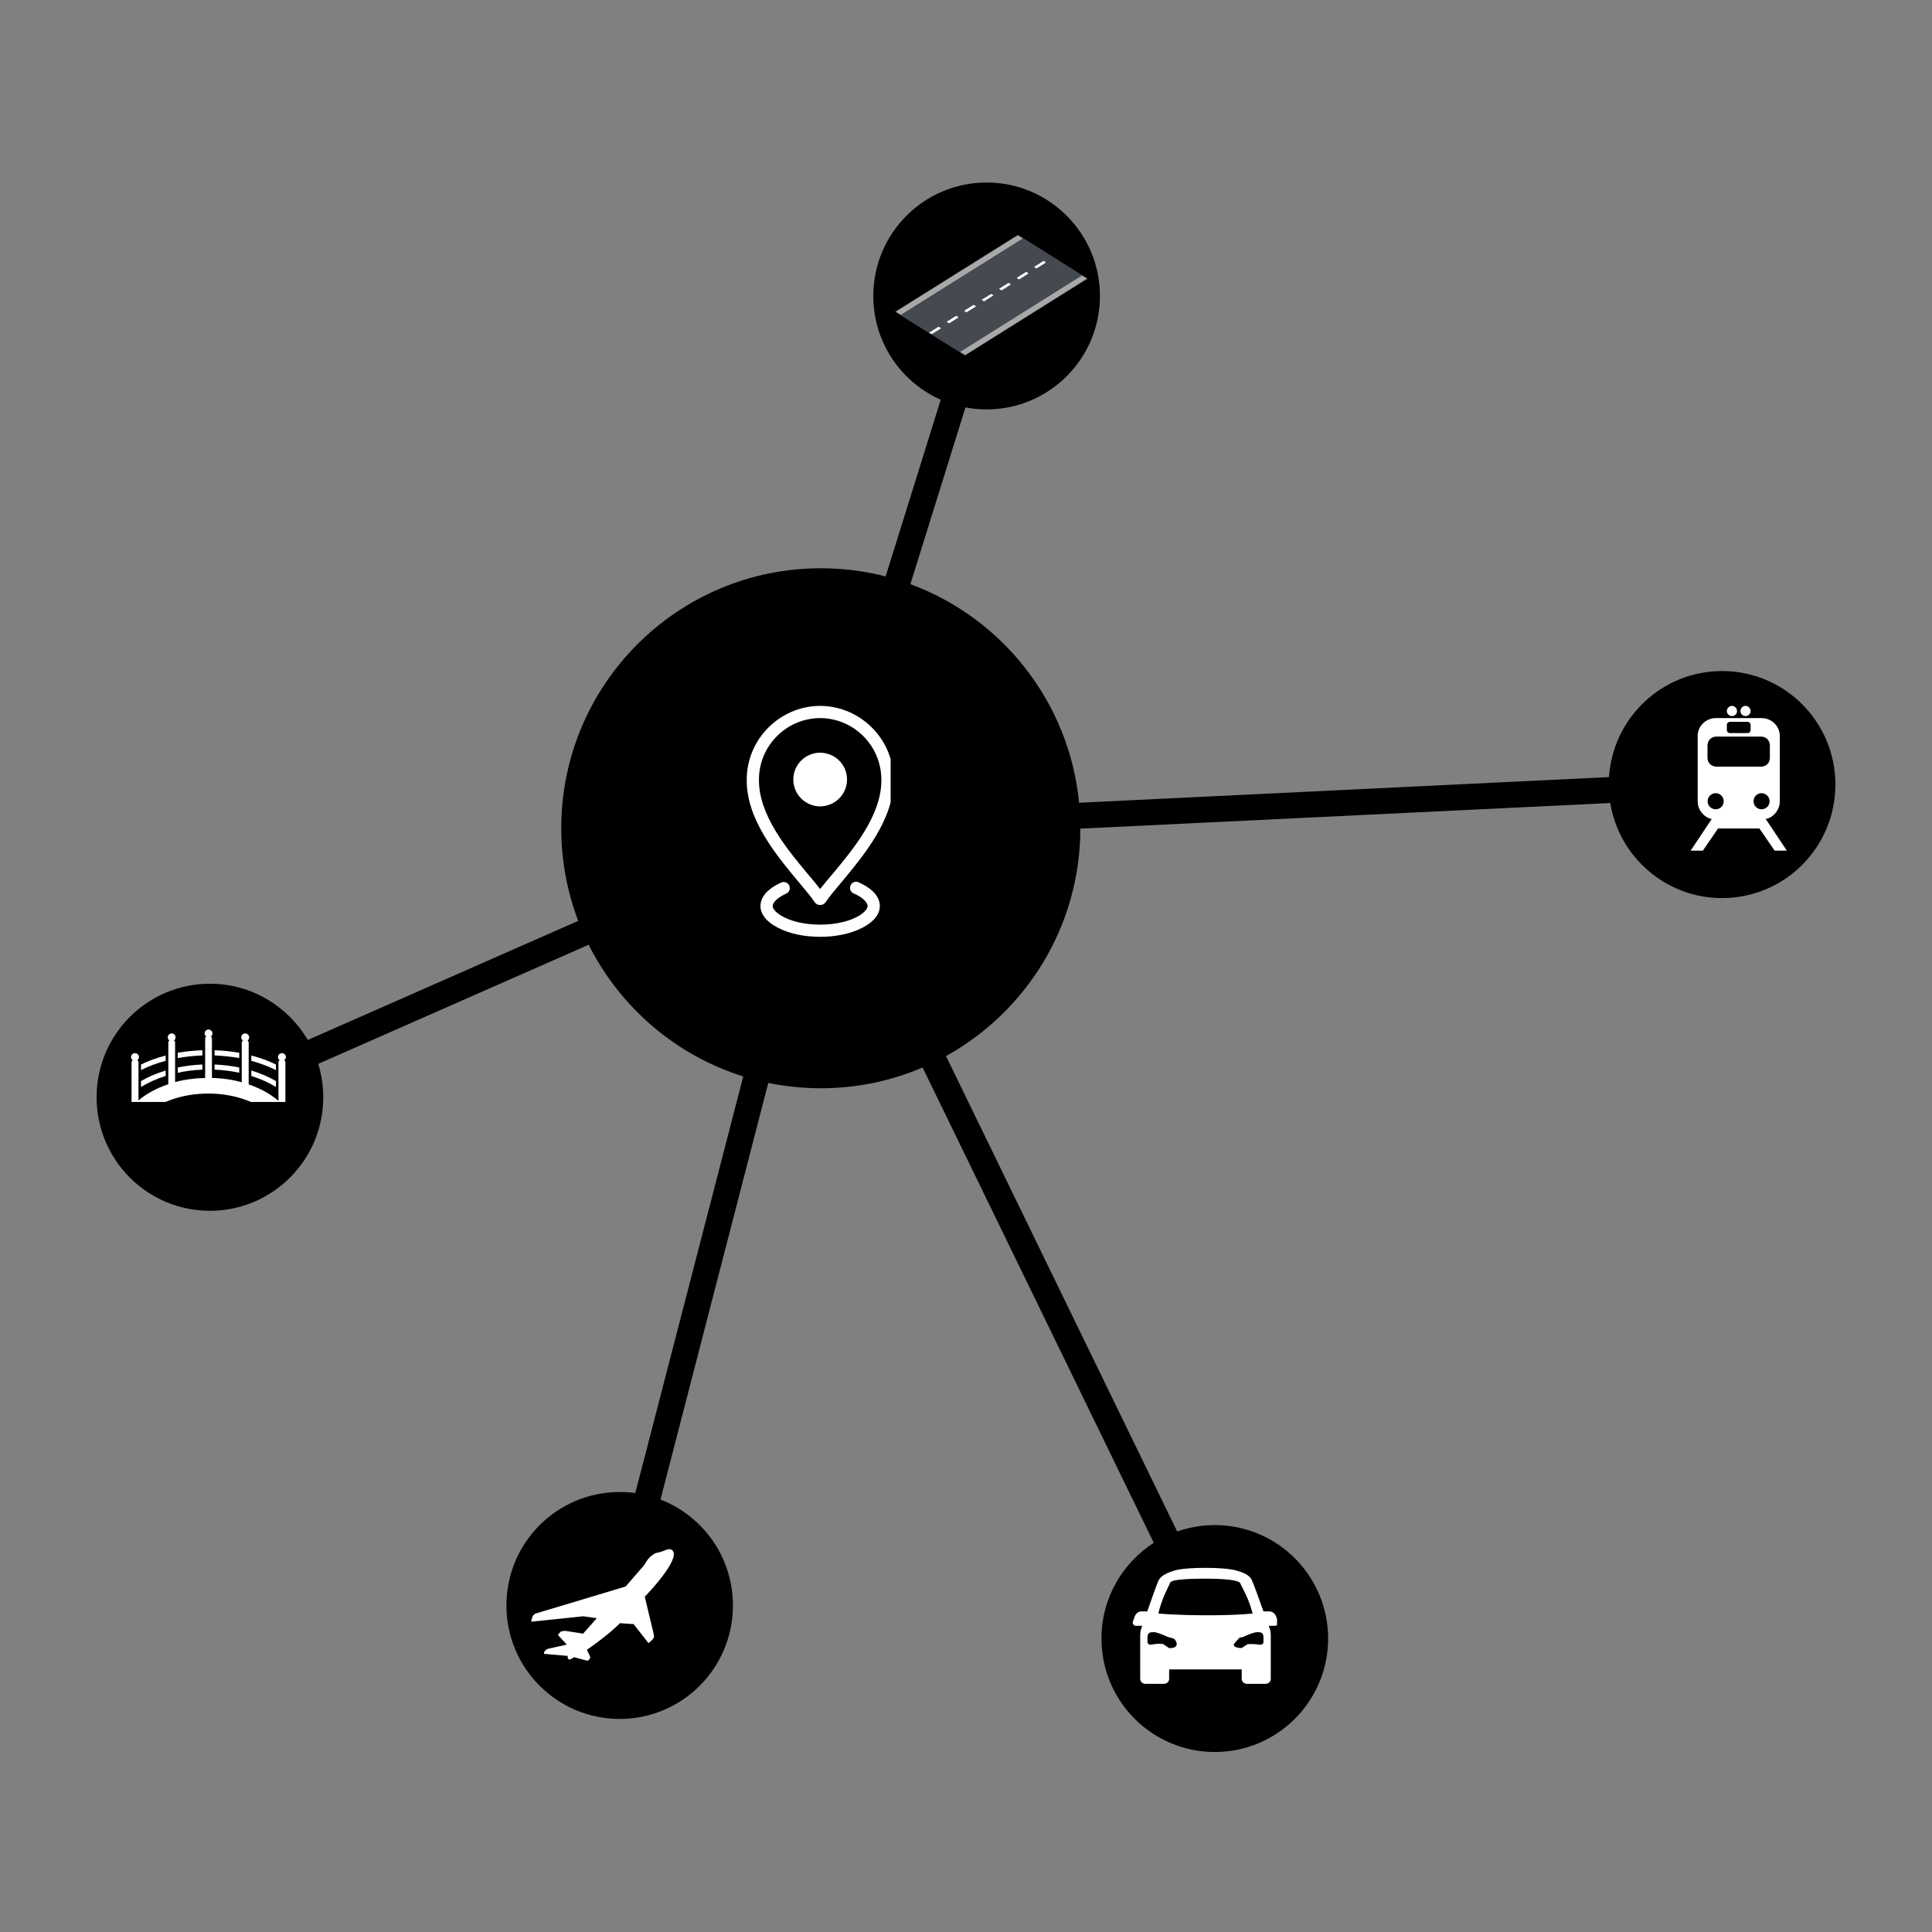 <svg xmlns="http://www.w3.org/2000/svg" xmlns:xlink="http://www.w3.org/1999/xlink" width="80" viewBox="0 0 60 60" height="80" preserveAspectRatio="xMidYMid meet"><rect x="0" y="0" width="60" height="60" fill="#808080" stroke="none"/><defs><clipPath id="5c3d777af1"><path d="M 3 5.664 L 57 5.664 L 57 54.414 L 3 54.414 Z M 3 5.664 " clip-rule="nonzero"></path></clipPath><clipPath id="c371b23ab0"><path d="M 23.16 27 L 27.66 27 L 27.66 29.422 L 23.16 29.422 Z M 23.16 27 " clip-rule="nonzero"></path></clipPath><clipPath id="ceebfa1fa1"><path d="M 23.16 21.922 L 27.66 21.922 L 27.66 29 L 23.16 29 Z M 23.16 21.922 " clip-rule="nonzero"></path></clipPath><clipPath id="514b59e81b"><path d="M 52.504 22 L 55.504 22 L 55.504 26.422 L 52.504 26.422 Z M 52.504 22 " clip-rule="nonzero"></path></clipPath><clipPath id="311725bc54"><path d="M 53 21.922 L 54 21.922 L 54 23 L 53 23 Z M 53 21.922 " clip-rule="nonzero"></path></clipPath><clipPath id="cef3029998"><path d="M 54 21.922 L 55 21.922 L 55 23 L 54 23 Z M 54 21.922 " clip-rule="nonzero"></path></clipPath><clipPath id="6aa3d5b0ee"><path d="M 27.789 7.293 L 33.789 7.293 L 33.789 11.043 L 27.789 11.043 Z M 27.789 7.293 " clip-rule="nonzero"></path></clipPath><clipPath id="760080eb6b"><path d="M 27.789 7.293 L 33.789 7.293 L 33.789 11 L 27.789 11 Z M 27.789 7.293 " clip-rule="nonzero"></path></clipPath><clipPath id="a507d1d556"><path d="M 27.789 7.293 L 33.789 7.293 L 33.789 11.043 L 27.789 11.043 Z M 27.789 7.293 " clip-rule="nonzero"></path></clipPath><clipPath id="b03a5e2951"><path d="M 3.938 31.973 L 9 31.973 L 9 34.223 L 3.938 34.223 Z M 3.938 31.973 " clip-rule="nonzero"></path></clipPath><clipPath id="a5bbe82392"><path d="M 16 48 L 21 48 L 21 52 L 16 52 Z M 16 48 " clip-rule="nonzero"></path></clipPath><clipPath id="8f897efedc"><path d="M 16.168 50.469 L 20.301 47.23 L 22.148 49.594 L 18.016 52.832 Z M 16.168 50.469 " clip-rule="nonzero"></path></clipPath><clipPath id="e970b7561c"><path d="M 16.168 50.469 L 20.301 47.23 L 22.148 49.594 L 18.016 52.832 Z M 16.168 50.469 " clip-rule="nonzero"></path></clipPath><clipPath id="e41da4db24"><path d="M 35.16 48.684 L 39.66 48.684 L 39.66 52.434 L 35.16 52.434 Z M 35.16 48.684 " clip-rule="nonzero"></path></clipPath></defs><g clip-path="url(#5c3d777af1)"><path fill="#000000" d="M 53.48 27.891 C 55.426 27.891 57 26.312 57 24.367 C 57 22.418 55.426 20.84 53.48 20.84 C 51.617 20.84 50.09 22.293 49.969 24.133 L 33.512 24.93 C 33.207 21.797 31.117 19.191 28.273 18.141 L 29.984 12.652 C 30.195 12.695 30.418 12.715 30.641 12.715 C 32.582 12.715 34.16 11.137 34.16 9.191 C 34.16 7.246 32.582 5.668 30.641 5.668 C 28.695 5.668 27.121 7.246 27.121 9.191 C 27.121 10.629 27.98 11.867 29.215 12.414 L 27.504 17.902 C 26.859 17.734 26.188 17.648 25.492 17.648 C 21.039 17.648 17.43 21.262 17.43 25.723 C 17.43 26.734 17.617 27.703 17.957 28.598 L 9.559 32.297 C 8.945 31.254 7.812 30.551 6.52 30.551 C 4.574 30.551 3 32.129 3 34.078 C 3 36.023 4.574 37.602 6.52 37.602 C 8.461 37.602 10.039 36.023 10.039 34.078 C 10.039 33.715 9.984 33.367 9.883 33.039 L 18.281 29.34 C 19.254 31.277 20.984 32.773 23.082 33.43 L 19.73 46.367 C 19.574 46.344 19.41 46.336 19.246 46.336 C 17.301 46.336 15.727 47.91 15.727 49.859 C 15.727 51.805 17.301 53.383 19.246 53.383 C 21.188 53.383 22.762 51.805 22.762 49.859 C 22.762 48.359 21.828 47.078 20.512 46.57 L 23.859 33.633 C 24.387 33.738 24.934 33.797 25.492 33.797 C 26.613 33.797 27.684 33.566 28.652 33.152 L 35.832 47.914 C 34.855 48.543 34.207 49.637 34.207 50.887 C 34.207 52.832 35.781 54.41 37.727 54.41 C 39.668 54.41 41.246 52.832 41.246 50.887 C 41.246 48.941 39.668 47.363 37.727 47.363 C 37.316 47.363 36.922 47.434 36.559 47.562 L 29.379 32.797 C 31.863 31.422 33.547 28.777 33.551 25.734 L 50.008 24.938 C 50.281 26.613 51.734 27.891 53.48 27.891 Z M 53.48 27.891 " fill-opacity="1" fill-rule="evenodd"></path></g><g clip-path="url(#c371b23ab0)"><path fill="#ffffff" d="M 24.34 27.789 C 24.363 27.777 24.391 27.766 24.414 27.754 C 24.512 27.711 24.555 27.602 24.512 27.504 C 24.473 27.41 24.359 27.367 24.266 27.406 C 24.23 27.422 24.199 27.438 24.168 27.453 C 23.812 27.633 23.617 27.875 23.617 28.137 C 23.617 28.395 23.812 28.637 24.168 28.816 C 24.516 28.996 24.977 29.094 25.469 29.094 C 25.965 29.094 26.426 28.996 26.773 28.816 C 27.129 28.637 27.324 28.395 27.324 28.137 C 27.324 27.875 27.129 27.633 26.773 27.453 C 26.738 27.434 26.699 27.418 26.66 27.398 C 26.566 27.359 26.453 27.402 26.414 27.5 C 26.371 27.594 26.414 27.707 26.512 27.746 C 26.543 27.762 26.574 27.773 26.602 27.789 C 26.855 27.918 26.945 28.059 26.945 28.137 C 26.945 28.215 26.855 28.352 26.602 28.48 C 26.309 28.633 25.906 28.715 25.469 28.715 C 25.035 28.715 24.633 28.633 24.34 28.48 C 24.086 28.352 23.996 28.215 23.996 28.137 C 23.996 28.059 24.086 27.918 24.34 27.789 Z M 24.34 27.789 " fill-opacity="1" fill-rule="nonzero"></path></g><g clip-path="url(#ceebfa1fa1)"><path fill="#ffffff" d="M 25.496 21.922 C 25.492 21.922 25.484 21.922 25.48 21.922 L 25.461 21.922 C 25.457 21.922 25.449 21.922 25.445 21.922 C 24.203 21.941 23.191 22.965 23.191 24.207 C 23.172 25.441 24.117 26.57 24.809 27.398 C 25.012 27.641 25.188 27.848 25.305 28.023 C 25.34 28.074 25.398 28.105 25.461 28.105 L 25.48 28.105 C 25.543 28.105 25.602 28.074 25.637 28.023 C 25.754 27.848 25.93 27.641 26.133 27.398 C 26.82 26.57 27.77 25.441 27.75 24.207 C 27.75 22.965 26.738 21.941 25.496 21.922 Z M 25.844 27.156 C 25.703 27.32 25.578 27.473 25.469 27.609 C 25.363 27.473 25.238 27.32 25.098 27.156 C 24.445 26.375 23.555 25.309 23.57 24.207 C 23.57 23.164 24.418 22.309 25.461 22.301 C 25.465 22.301 25.469 22.301 25.469 22.301 C 25.473 22.301 25.477 22.301 25.477 22.301 C 26.523 22.309 27.371 23.164 27.371 24.211 C 27.387 25.309 26.496 26.375 25.844 27.156 Z M 25.844 27.156 " fill-opacity="1" fill-rule="nonzero"></path></g><path fill="#ffffff" d="M 25.469 23.375 C 25.008 23.379 24.637 23.75 24.637 24.207 C 24.637 24.668 25.008 25.039 25.469 25.043 C 25.934 25.039 26.305 24.668 26.305 24.207 C 26.305 23.75 25.934 23.379 25.469 23.375 Z M 25.469 23.375 " fill-opacity="1" fill-rule="nonzero"></path><g clip-path="url(#514b59e81b)"><path fill="#ffffff" d="M 54 22.301 L 53.293 22.301 C 52.965 22.301 52.723 22.562 52.723 22.852 L 52.723 24.891 C 52.723 25.168 52.941 25.398 53.16 25.434 L 52.504 26.418 L 52.883 26.418 L 53.355 25.73 L 54.641 25.73 L 55.113 26.418 L 55.492 26.418 L 54.836 25.434 C 55.055 25.398 55.273 25.168 55.273 24.891 L 55.273 22.852 C 55.273 22.562 55.031 22.301 54.703 22.301 Z M 53.723 22.418 L 54.273 22.418 C 54.324 22.418 54.367 22.461 54.367 22.508 L 54.367 22.672 C 54.367 22.723 54.328 22.766 54.273 22.766 L 53.723 22.766 C 53.668 22.766 53.629 22.723 53.629 22.672 L 53.629 22.508 C 53.629 22.461 53.672 22.418 53.723 22.418 Z M 53.312 22.875 L 54.684 22.875 C 54.867 22.875 54.965 23.008 54.965 23.16 L 54.965 23.527 C 54.969 23.703 54.84 23.809 54.684 23.809 L 53.312 23.809 C 53.156 23.809 53.027 23.703 53.027 23.527 L 53.027 23.16 C 53.027 23.008 53.129 22.875 53.312 22.875 Z M 53.281 24.633 C 53.422 24.633 53.531 24.746 53.531 24.883 C 53.531 25.023 53.422 25.133 53.281 25.133 C 53.145 25.133 53.031 25.023 53.031 24.883 C 53.031 24.746 53.145 24.633 53.281 24.633 Z M 54.707 24.633 C 54.844 24.633 54.957 24.746 54.957 24.883 C 54.957 25.023 54.844 25.133 54.707 25.133 C 54.57 25.133 54.457 25.023 54.457 24.883 C 54.457 24.746 54.57 24.633 54.707 24.633 Z M 54.707 24.633 " fill-opacity="1" fill-rule="nonzero"></path></g><g clip-path="url(#311725bc54)"><path fill="#ffffff" d="M 53.789 22.238 C 53.699 22.238 53.629 22.168 53.629 22.082 C 53.629 21.996 53.699 21.922 53.789 21.922 C 53.875 21.922 53.945 21.996 53.945 22.082 C 53.945 22.168 53.875 22.238 53.789 22.238 Z M 53.789 22.238 " fill-opacity="1" fill-rule="nonzero"></path></g><g clip-path="url(#cef3029998)"><path fill="#ffffff" d="M 54.207 22.238 C 54.297 22.238 54.367 22.168 54.367 22.082 C 54.367 21.996 54.297 21.922 54.207 21.922 C 54.121 21.922 54.051 21.996 54.051 22.082 C 54.051 22.168 54.121 22.238 54.207 22.238 Z M 54.207 22.238 " fill-opacity="1" fill-rule="nonzero"></path></g><g clip-path="url(#6aa3d5b0ee)"><path fill="#a8a8a8" d="M 31.609 7.297 L 33.773 8.656 L 29.973 11.035 L 27.805 9.68 Z M 31.609 7.297 " fill-opacity="1" fill-rule="nonzero"></path></g><g clip-path="url(#760080eb6b)"><path fill="#454a51" d="M 33.602 8.547 L 29.797 10.93 L 27.977 9.789 L 31.781 7.406 Z M 33.602 8.547 " fill-opacity="1" fill-rule="nonzero"></path></g><path fill="#ffffff" d="M 30.238 9.457 L 30.328 9.512 L 30.016 9.707 C 29.988 9.688 29.957 9.668 29.926 9.648 Z M 30.473 9.309 C 30.5 9.328 30.531 9.348 30.562 9.367 L 30.871 9.172 L 30.781 9.117 Z M 29.387 9.992 C 29.414 10.012 29.445 10.031 29.477 10.047 L 29.785 9.855 L 29.695 9.797 Z M 29.148 10.137 L 28.84 10.332 L 28.934 10.387 L 29.242 10.195 Z M 32.102 8.289 C 32.133 8.309 32.16 8.328 32.191 8.344 L 32.5 8.152 L 32.41 8.094 Z M 31.016 8.969 C 31.043 8.988 31.074 9.008 31.105 9.027 L 31.414 8.832 L 31.324 8.777 Z M 31.559 8.629 C 31.586 8.648 31.617 8.668 31.648 8.688 L 31.957 8.492 L 31.867 8.438 Z M 31.559 8.629 " fill-opacity="1" fill-rule="nonzero"></path><g clip-path="url(#a507d1d556)"><path fill="#272c35" d="M 31.609 7.293 L 27.805 9.676 L 27.797 9.68 L 28.832 10.332 L 28.934 10.395 L 28.934 10.391 L 29.969 11.039 L 29.973 11.043 L 33.777 8.66 L 33.785 8.656 Z M 31.609 7.305 L 31.77 7.406 L 27.977 9.781 L 27.816 9.68 Z M 28.852 10.332 L 29.148 10.145 L 29.23 10.195 L 28.934 10.379 Z M 29.25 10.195 L 29.148 10.129 L 28.844 10.324 L 27.988 9.789 L 31.781 7.414 L 33.59 8.547 L 29.797 10.922 L 28.945 10.387 Z M 29.973 11.031 L 29.809 10.93 L 33.602 8.551 L 33.762 8.652 Z M 30.336 9.512 L 30.238 9.449 L 29.918 9.648 L 30.02 9.715 Z M 30.238 9.465 L 30.316 9.512 L 30.02 9.703 L 29.938 9.652 Z M 30.883 9.172 L 30.781 9.109 L 30.461 9.309 L 30.562 9.371 Z M 30.781 9.125 L 30.859 9.172 L 30.562 9.359 L 30.48 9.312 Z M 29.691 9.789 L 29.375 9.988 L 29.477 10.055 L 29.793 9.855 Z M 29.395 9.992 L 29.691 9.805 L 29.773 9.855 L 29.477 10.043 Z M 32.512 8.152 L 32.41 8.09 L 32.09 8.289 L 32.191 8.352 Z M 32.41 8.102 L 32.488 8.152 L 32.191 8.34 L 32.109 8.289 Z M 31.426 8.832 L 31.324 8.77 L 31.004 8.969 L 31.105 9.031 Z M 31.324 8.781 L 31.402 8.832 L 31.105 9.02 L 31.023 8.969 Z M 31.969 8.492 L 31.867 8.43 L 31.547 8.629 L 31.648 8.691 Z M 31.867 8.441 L 31.949 8.492 L 31.648 8.68 L 31.57 8.629 Z M 31.867 8.441 " fill-opacity="1" fill-rule="nonzero"></path></g><g clip-path="url(#b03a5e2951)"><path fill="#ffffff" d="M 8.863 34.398 L 8.863 32.969 L 8.828 32.926 C 8.859 32.902 8.879 32.867 8.879 32.828 C 8.879 32.762 8.824 32.707 8.754 32.707 C 8.688 32.707 8.633 32.762 8.633 32.828 C 8.633 32.867 8.652 32.902 8.684 32.926 L 8.648 32.969 L 8.648 34.188 C 8.402 33.977 8.086 33.801 7.723 33.676 L 7.723 32.359 L 7.688 32.312 C 7.719 32.293 7.738 32.258 7.738 32.215 C 7.738 32.148 7.684 32.094 7.617 32.094 C 7.547 32.094 7.492 32.148 7.492 32.215 C 7.492 32.258 7.512 32.293 7.543 32.312 L 7.508 32.359 L 7.508 33.609 C 7.223 33.531 6.91 33.484 6.582 33.477 L 6.582 32.234 L 6.551 32.191 C 6.578 32.168 6.598 32.133 6.598 32.094 C 6.598 32.027 6.543 31.973 6.477 31.973 C 6.41 31.973 6.355 32.027 6.355 32.094 C 6.355 32.133 6.375 32.168 6.402 32.191 L 6.371 32.234 L 6.371 33.477 C 6.043 33.484 5.727 33.527 5.438 33.605 L 5.438 32.359 L 5.406 32.312 C 5.434 32.293 5.453 32.258 5.453 32.215 C 5.453 32.148 5.398 32.094 5.332 32.094 C 5.266 32.094 5.211 32.148 5.211 32.215 C 5.211 32.258 5.23 32.293 5.258 32.312 L 5.227 32.359 L 5.227 33.672 C 4.863 33.793 4.547 33.965 4.301 34.176 L 4.301 32.969 L 4.266 32.926 C 4.297 32.902 4.316 32.867 4.316 32.828 C 4.316 32.762 4.262 32.707 4.191 32.707 C 4.125 32.707 4.07 32.762 4.07 32.828 C 4.07 32.867 4.09 32.902 4.121 32.926 L 4.086 32.969 L 4.086 34.379 C 4.031 34.441 3.98 34.508 3.938 34.574 L 4.574 34.574 C 4.988 34.207 5.688 33.961 6.469 33.961 C 7.246 33.961 7.945 34.207 8.363 34.574 L 9 34.574 C 8.957 34.512 8.91 34.453 8.863 34.398 Z M 8.863 34.398 " fill-opacity="1" fill-rule="nonzero"></path></g><path fill="#ffffff" d="M 5.145 33.246 C 4.863 33.332 4.605 33.441 4.379 33.574 L 4.379 33.758 C 4.602 33.621 4.859 33.504 5.145 33.414 Z M 5.145 33.246 " fill-opacity="1" fill-rule="nonzero"></path><path fill="#ffffff" d="M 6.285 33.059 C 6.02 33.07 5.762 33.102 5.52 33.152 L 5.52 33.316 C 5.762 33.262 6.02 33.23 6.285 33.219 Z M 6.285 33.059 " fill-opacity="1" fill-rule="nonzero"></path><path fill="#ffffff" d="M 6.285 32.617 C 6.02 32.625 5.766 32.652 5.52 32.695 L 5.52 32.859 C 5.762 32.816 6.02 32.789 6.285 32.777 Z M 6.285 32.617 " fill-opacity="1" fill-rule="nonzero"></path><path fill="#ffffff" d="M 5.145 32.781 C 4.867 32.852 4.609 32.945 4.379 33.059 L 4.379 33.234 C 4.605 33.117 4.863 33.02 5.145 32.945 Z M 5.145 32.781 " fill-opacity="1" fill-rule="nonzero"></path><path fill="#ffffff" d="M 8.57 33.574 C 8.344 33.441 8.086 33.332 7.805 33.246 L 7.805 33.414 C 8.09 33.504 8.348 33.621 8.57 33.758 Z M 8.57 33.574 " fill-opacity="1" fill-rule="nonzero"></path><path fill="#ffffff" d="M 7.43 33.152 C 7.184 33.102 6.93 33.07 6.664 33.059 L 6.664 33.219 C 6.93 33.23 7.188 33.262 7.43 33.316 Z M 7.43 33.152 " fill-opacity="1" fill-rule="nonzero"></path><path fill="#ffffff" d="M 7.43 32.695 C 7.184 32.652 6.93 32.625 6.664 32.617 L 6.664 32.777 C 6.93 32.789 7.184 32.816 7.43 32.859 Z M 7.43 32.695 " fill-opacity="1" fill-rule="nonzero"></path><path fill="#ffffff" d="M 8.57 33.059 C 8.336 32.945 8.082 32.852 7.805 32.781 L 7.805 32.945 C 8.082 33.02 8.34 33.117 8.57 33.234 Z M 8.57 33.059 " fill-opacity="1" fill-rule="nonzero"></path><g clip-path="url(#a5bbe82392)"><g clip-path="url(#8f897efedc)"><g clip-path="url(#e970b7561c)"><path fill="#ffffff" d="M 20.504 48.199 C 20.652 48.16 20.801 48.043 20.895 48.164 C 21.121 48.449 20.066 49.551 20.023 49.586 L 20.301 50.746 C 20.324 50.836 20.301 50.883 20.262 50.922 L 20.141 51.031 L 19.676 50.438 L 19.254 50.41 C 19.227 50.43 19.086 50.586 18.758 50.844 C 18.371 51.145 18.254 51.211 18.227 51.234 L 18.328 51.457 C 18.348 51.492 18.27 51.582 18.234 51.574 L 17.828 51.465 C 17.789 51.496 17.68 51.562 17.656 51.527 C 17.621 51.484 17.625 51.453 17.637 51.426 L 16.91 51.363 C 16.863 51.355 16.918 51.223 17.043 51.199 L 17.602 51.074 L 17.324 50.773 L 17.402 50.684 C 17.434 50.652 17.543 50.645 17.582 50.652 L 18.109 50.734 L 18.535 50.254 L 18.117 50.195 L 16.496 50.363 L 16.531 50.219 C 16.531 50.219 16.535 50.18 16.613 50.117 L 19.43 49.27 L 20 48.613 C 20.023 48.586 20.09 48.43 20.227 48.32 C 20.375 48.203 20.398 48.234 20.508 48.199 " fill-opacity="1" fill-rule="nonzero"></path></g></g></g><g clip-path="url(#e41da4db24)"><path fill="#ffffff" d="M 39.684 50.344 L 39.629 50.195 C 39.602 50.113 39.508 50.043 39.426 50.043 L 39.238 50.043 C 39.098 49.652 38.93 49.18 38.875 49.07 C 38.801 48.895 38.555 48.82 38.418 48.781 C 38.418 48.781 38.191 48.691 37.434 48.691 C 36.676 48.691 36.453 48.781 36.453 48.781 C 36.293 48.832 36.074 48.91 35.984 49.074 C 35.941 49.156 35.77 49.641 35.629 50.043 L 35.445 50.043 C 35.363 50.043 35.27 50.113 35.242 50.195 L 35.188 50.344 C 35.16 50.426 35.203 50.492 35.285 50.492 L 35.473 50.492 C 35.449 50.562 35.434 50.602 35.434 50.602 C 35.422 50.625 35.41 50.734 35.41 50.77 L 35.41 52.137 C 35.41 52.223 35.484 52.293 35.57 52.293 L 36.148 52.293 C 36.238 52.293 36.309 52.223 36.309 52.137 L 36.309 51.844 L 38.562 51.844 L 38.562 52.137 C 38.562 52.223 38.637 52.293 38.723 52.293 L 39.305 52.293 C 39.395 52.293 39.465 52.223 39.465 52.137 L 39.465 50.77 C 39.465 50.738 39.457 50.625 39.441 50.602 C 39.441 50.602 39.426 50.562 39.402 50.492 L 39.586 50.492 C 39.664 50.492 39.707 50.426 39.684 50.344 Z M 36.309 51.184 L 36.117 51.055 C 35.758 51.023 35.715 51.148 35.637 51.016 L 35.637 50.852 C 35.637 50.691 35.73 50.688 35.832 50.688 C 35.926 50.688 36.121 50.77 36.25 50.828 C 36.391 50.891 36.492 50.836 36.547 51.043 C 36.539 51.141 36.488 51.184 36.309 51.184 Z M 35.973 50.109 C 36.09 49.613 36.293 49.273 36.324 49.191 C 36.344 49.133 36.293 49.027 37.438 49.027 C 38.582 49.027 38.52 49.18 38.523 49.188 C 38.578 49.297 38.789 49.66 38.902 50.109 C 38.902 50.109 38.473 50.164 37.492 50.164 C 36.512 50.164 35.973 50.109 35.973 50.109 Z M 38.332 51.043 C 38.559 50.766 38.484 50.891 38.625 50.828 C 38.75 50.77 38.949 50.688 39.047 50.688 C 39.148 50.688 39.238 50.691 39.238 50.852 L 39.238 51.016 C 39.168 51.145 39.105 51.031 38.742 51.062 L 38.562 51.18 C 38.383 51.184 38.27 51.117 38.332 51.043 Z M 38.332 51.043 " fill-opacity="1" fill-rule="nonzero"></path></g></svg>